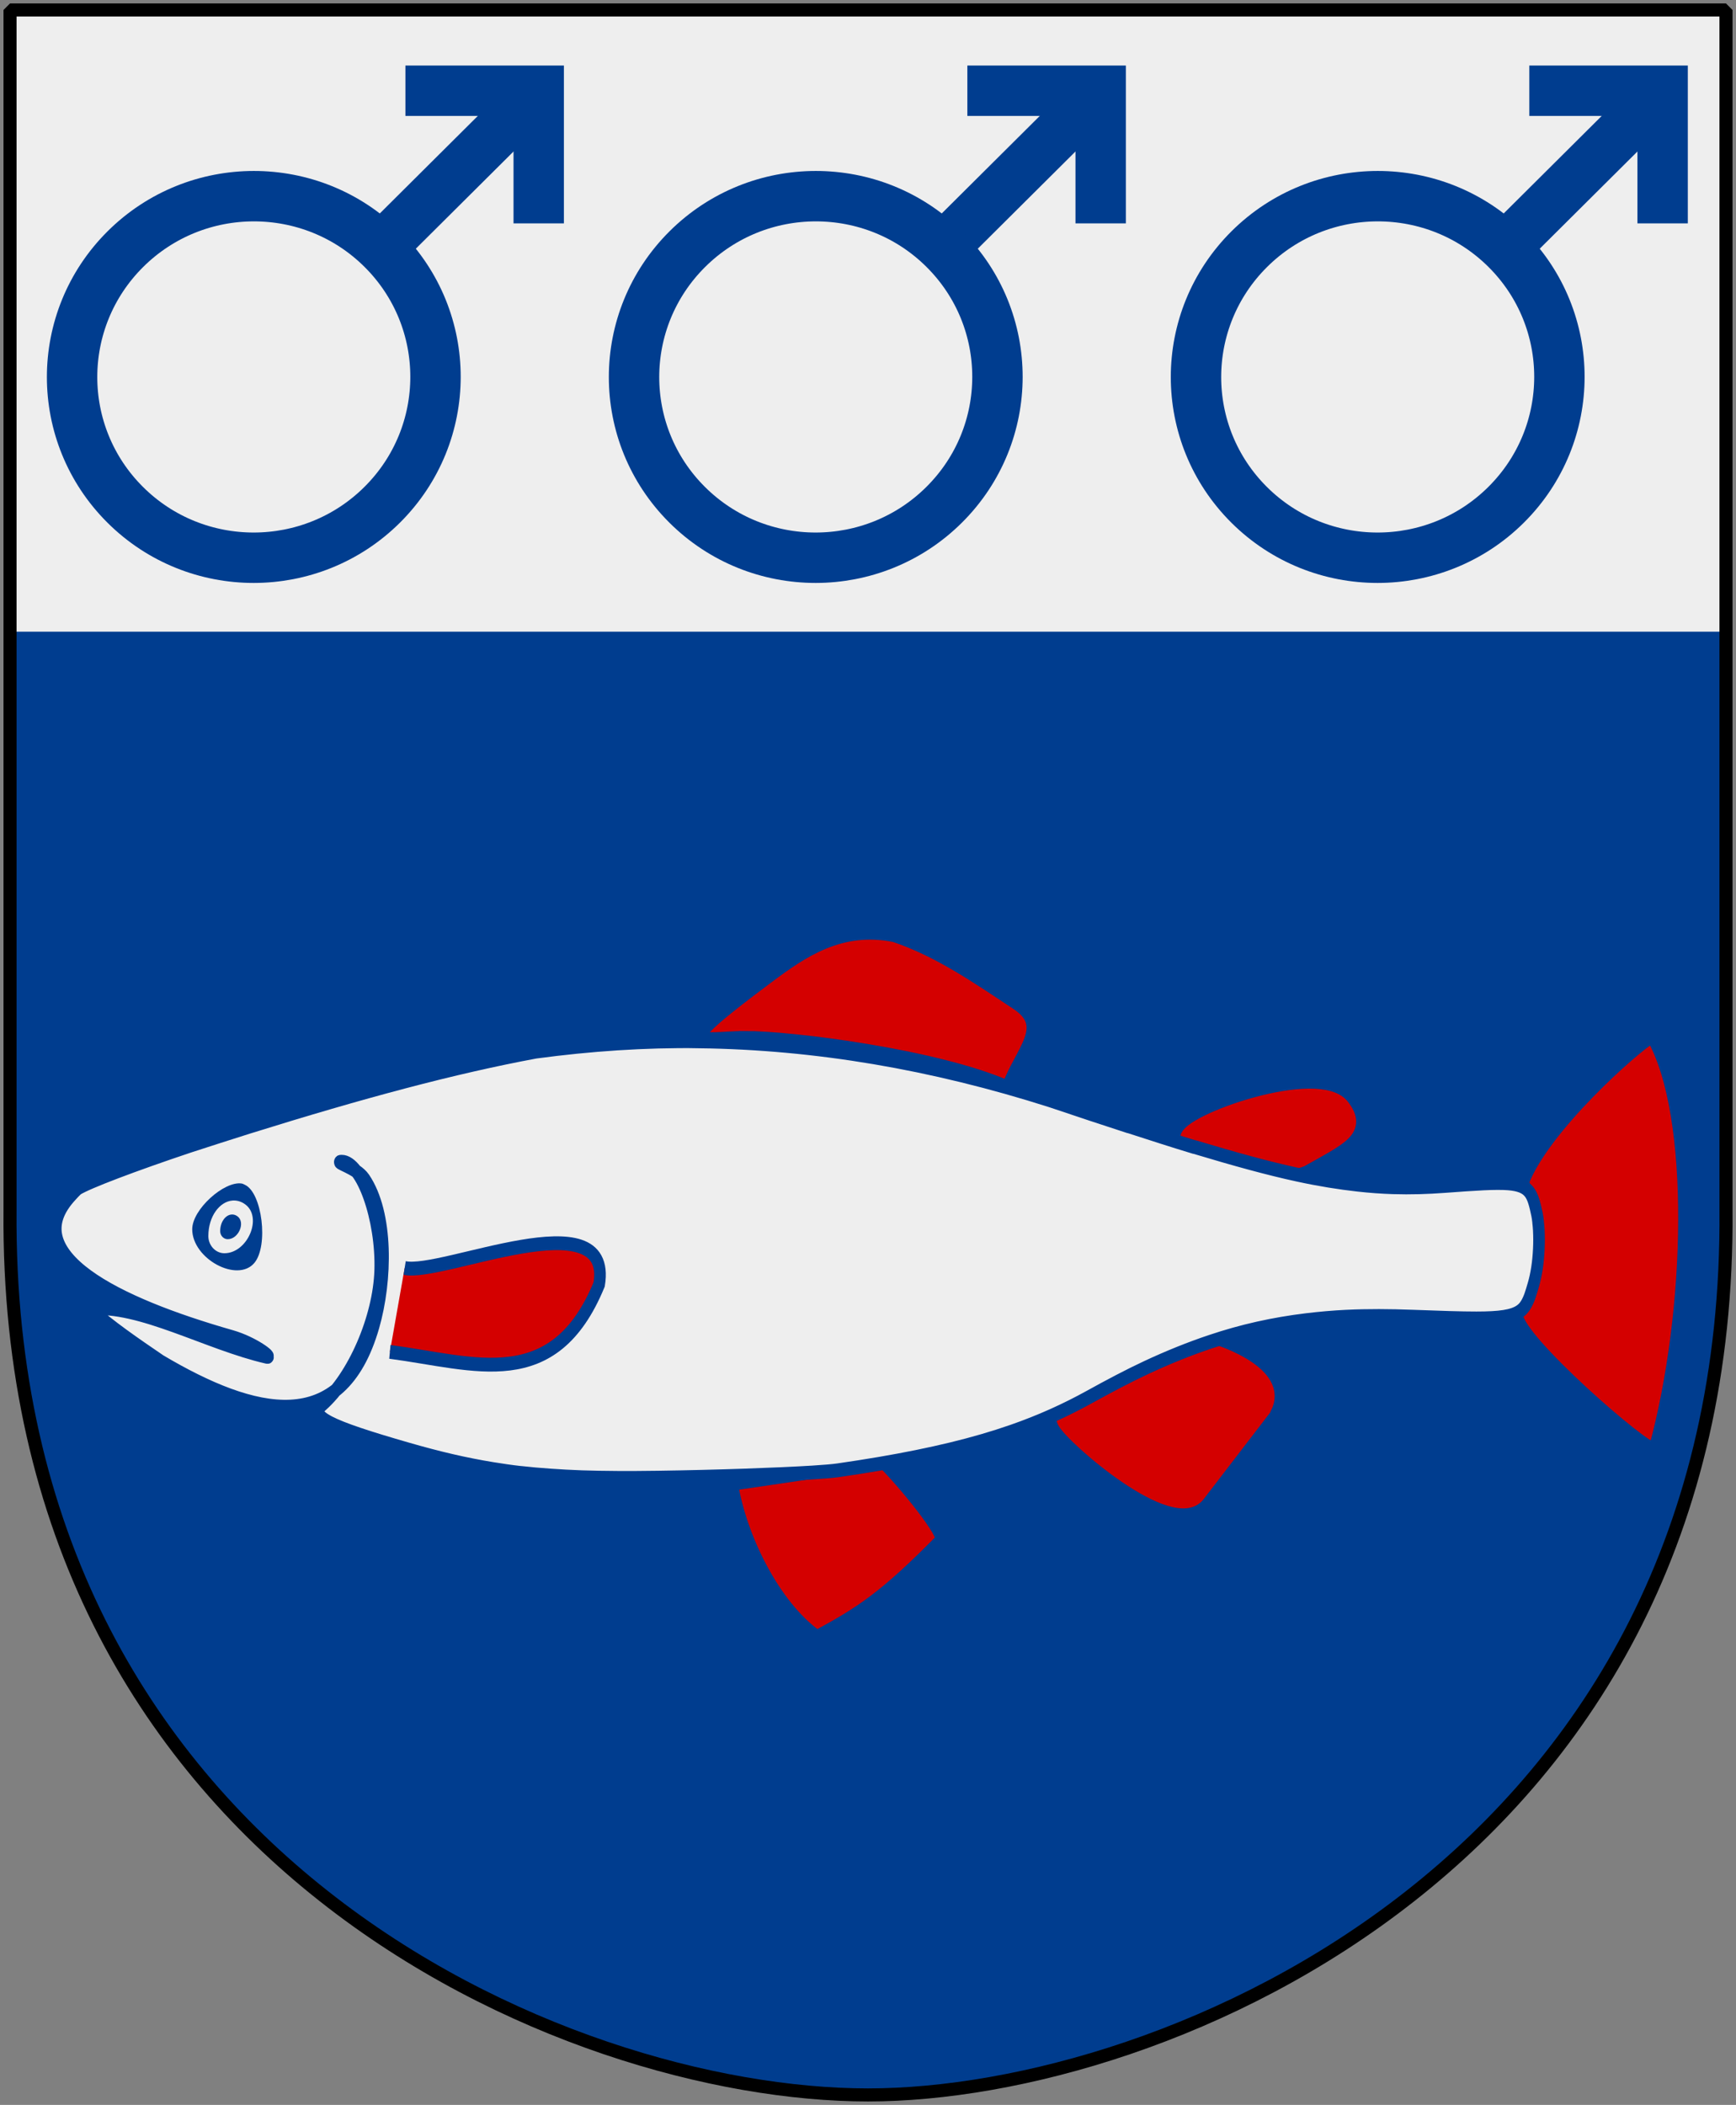 <?xml version="1.0" encoding="UTF-8" standalone="no"?>
<!-- Created with Inkscape (http://www.inkscape.org/) -->

<svg
   xmlns:dc="http://purl.org/dc/elements/1.1/"
   xmlns:cc="http://web.resource.org/cc/"
   xmlns:rdf="http://www.w3.org/1999/02/22-rdf-syntax-ns#"
   xmlns:svg="http://www.w3.org/2000/svg"
   xmlns="http://www.w3.org/2000/svg"
   xmlns:xlink="http://www.w3.org/1999/xlink"
   version="1.0"
   width="251"
   height="304.2"
   id="svg4166">
  <rect width="100%" height="100%" fill="#808080" stroke="none"/>
  <defs
     id="defs4168" />
  <path
     d="m 249.551,1.44 -124.05,0 -124.051,0 0,173.497 C 0.682,268.657 81.739,302.756 125.5,302.756 c 42.994,0 124.818,-34.099 124.051,-127.82 l 0,-173.497 z"
     id="Shield"
     style="fill:#003d8f" />
  <path
     d="m 1.1,1.098 0,90.194 248.5,0 0,-90.194 -124.25,0 -124.25,0 z"
     id="Chef"
     style="fill:#eeeeee" />
  <g
     transform="matrix(1.681,0,0,1.996,19.199,-248.526)"
     id="Fisk"
     style="fill:#eeeeee;stroke:#003d8f">
    <path
       d="m 130.671,199.546 c 3.826,5.639 3.439,19.937 0.211,29.9 -0.748,0.171 -11.719,-7.843 -11.789,-9.654 1.904,-5.629 2.634,-4.586 0.49,-9.697 1.831,-4.069 9.718,-9.904 11.088,-10.549 z"
       id="path3753"
       style="fill:#d40000" />
    <path
       d="m 97.312,226.605 c 1.871,-2.326 -3.24,-4.114 -5.724,-4.598 -5.982,1.866 -12.34,4.224 -11.569,5.422 0.759,1.179 9.576,7.638 11.721,5.287 l 5.572,-6.11 z"
       id="path3759"
       style="fill:#d40000;stroke:#d40000" />
    <path
       d="m 51.554,231.941 12.961,-1.605 c 1.734,1.441 5.484,5.292 4.98,5.724 -4.886,4.188 -6.964,5.288 -10.643,6.97 -3.644,-2.195 -6.541,-7.124 -7.298,-11.09 z"
       id="path3743"
       style="fill:#d40000" />
    <path
       d="m 52.618,199.662 c 3.947,-0.023 16.475,1.308 22.627,3.583 1.059,-2.512 3.763,-4.435 0.748,-6.114 -3.425,-1.907 -6.721,-3.84 -10.5,-4.906 -4.623,-0.777 -7.879,1.135 -10.844,3 -8.724,5.486 -5.978,4.46 -2.031,4.438 z"
       id="path3757"
       style="fill:#d40000" />
    <path
       d="m 90.585,206.93 c 0,-1.195 11.433,-4.65 13.577,-2.292 1.499,1.649 -0.111,2.199 -3.577,3.845 -3.188,1.027 -7.233,0.175 -10,-1.553 z"
       id="path3755"
       style="fill:#d40000;stroke:#d40000" />
    <path
       d="m 48.719,199.906 c -4.685,-0.052 -9.378,0.219 -14.062,0.75 -7.012,1.096 -14.929,2.881 -24.656,5.438 -1.734,0.456 -3.469,0.934 -5.094,1.375 -4.834,1.362 -8.776,2.623 -9.656,3.094 -0.185,0.143 -0.343,0.296 -0.5,0.438 -4.852,4.372 3.916,7.949 13.75,10.312 1.93,0.464 3.585,1.544 3.031,1.438 -5.154,-0.994 -10.916,-3.846 -15.25,-3.5 1.766,1.343 4,2.625 6.125,3.844 8.105,4.039 15.545,5.509 18.304,-2.562 1.138,-3.327 1.254,-8.13 -0.781,-10.656 -0.686,-0.851 -2.701,-1.25 -1.961,-1.25 1.723,0 3.453,4.146 3.312,7.875 -0.13,3.47 -2.326,7.732 -5,9.719 -1.155,0.859 0.467,1.562 7.438,3.25 2.609,0.632 4.893,1.084 7.25,1.406 0.785,0.106 1.56,0.205 2.375,0.281 0.01,0.001 0.021,-0.001 0.031,0 0.805,0.075 1.638,0.139 2.5,0.188 0.883,0.052 1.778,0.098 2.75,0.125 1.921,0.051 4.057,0.061 6.5,0.031 5.156,-0.062 10.364,-0.22 13.344,-0.375 0.993,-0.053 1.744,-0.106 2.156,-0.156 1.244,-0.152 2.435,-0.307 3.562,-0.469 2.273,-0.326 4.334,-0.678 6.219,-1.062 1.885,-0.385 3.612,-0.81 5.219,-1.281 2.408,-0.707 4.559,-1.524 6.656,-2.5 1.699,-0.791 3.315,-1.51 4.875,-2.125 1.898,-0.747 3.735,-1.368 5.531,-1.875 2.732,-0.774 5.418,-1.271 8.25,-1.562 1.123,-0.115 2.285,-0.201 3.469,-0.25 0.01,-4.1e-4 0.021,4.1e-4 0.031,0 1.782,-0.072 3.665,-0.063 5.656,0 2.356,0.075 4.126,0.125 5.469,0.125 2.017,6.5e-4 3.078,-0.133 3.719,-0.5 0.212,-0.122 0.36,-0.257 0.5,-0.438 0.14,-0.181 0.268,-0.408 0.375,-0.656 0.107,-0.248 0.198,-0.519 0.312,-0.844 0.126,-0.359 0.233,-0.781 0.312,-1.219 0.082,-0.448 0.128,-0.903 0.156,-1.375 0.026,-0.452 0.026,-0.891 0,-1.312 -6.5e-4,-0.011 6.9e-4,-0.021 0,-0.031 -0.013,-0.205 -0.036,-0.406 -0.062,-0.594 -0.001,-0.011 0.002,-0.021 0,-0.031 -0.028,-0.197 -0.051,-0.36 -0.094,-0.531 -0.38,-1.516 -0.623,-2.121 -2.469,-2.25 -1.105,-0.072 -2.784,0.021 -5.438,0.188 -1.518,0.095 -2.976,0.134 -4.469,0.094 -0.995,-0.026 -2.005,-0.088 -3.062,-0.188 -1.585,-0.15 -3.269,-0.374 -5.156,-0.719 -2.51,-0.457 -5.395,-1.125 -8.844,-2 -0.009,-0.002 -0.022,0.002 -0.031,0 -1.723,-0.437 -3.582,-0.943 -5.625,-1.5 -0.009,-0.002 -0.022,0.002 -0.031,0 -2.055,-0.561 -4.282,-1.182 -6.719,-1.875 -10.186,-2.735 -20.213,-4.17 -30.219,-4.281 z"
       id="path3745" />
    <path
       d="m 9.362,210.203 c 0.1,0.013 0.194,0.06 0.281,0.094 1.486,0.57 2.044,4.425 0.813,5.656 -1.463,1.463 -5.344,-0.299 -5.344,-2.438 0,-1.44 2.751,-3.506 4.25,-3.312 z"
       id="path3749"
       style="fill:#003d8f;stroke:none" />
    <path
       d="m 8.567,211.437 c -1.092,0.077 -2.068,1.137 -2.068,2.574 0,0.674 0.618,1.241 1.379,1.241 1.996,0 3.313,-2.599 1.792,-3.539 -0.356,-0.22 -0.739,-0.301 -1.103,-0.276 z"
       id="path3751"
       style="fill:#eeeeee;stroke:none" />
    <path
       d="m 8.486,212.449 c -0.511,0.036 -0.969,0.533 -0.969,1.205 0,0.316 0.289,0.581 0.646,0.581 0.935,0 1.552,-1.217 0.84,-1.658 -0.167,-0.103 -0.346,-0.141 -0.517,-0.129 z"
       id="path3761"
       style="fill:#003d8f;stroke:none" />
    <path
       d="m 23.384,216.319 c 3.186,0.604 17.974,-5.097 16.729,1.191 -3.889,7.956 -10.647,5.7 -18,4.883"
       id="path3763"
       style="fill:#d40000" />
  </g>
  <g
     transform="matrix(1.403,0,0,1.403,-128.239,-129.919)"
     id="Mars-Symbol"
     style="fill:none;stroke:#003d8f;stroke-width:5.193">
    <path
       d="m 147.108,101.777 -16.124,16.034"
       id="path26867" />
    <path
       d="m 130.795,144.593 c -7.316,7.275 -19.173,7.28 -26.483,0.01 -7.31,-7.27 -7.306,-19.061 0.01,-26.336 7.316,-7.275 19.173,-7.28 26.483,-0.01 7.31,7.27 7.306,19.061 -0.01,26.336 l 0,0 z"
       id="path26871" />
    <path
       d="m 133.183,101.947 c 13.738,0 13.738,0 13.738,0 l 0,13.662"
       id="path27759" />
  </g>
  <use
     transform="translate(162.5,3.9611223e-8)"
     id="Mars-2"
     x="0"
     y="0"
     width="251"
     height="304.2"
     xlink:href="#Mars-Symbol" />
  <use
     transform="translate(81.25,3.9611223e-8)"
     id="Mars-3"
     x="0"
     y="0"
     width="251"
     height="304.2"
     xlink:href="#Mars-Symbol" />
  <path
     d="m 249.551,1.44 -124.05,0 -124.051,0 0,173.497 c -0.767,93.721 80.289,127.82 124.051,127.82 42.994,0 124.818,-34.099 124.051,-127.82 l 0,-173.497 z"
     id="Frame"
     style="fill:none;stroke:#000000;stroke-width:1.888;stroke-linecap:round;stroke-linejoin:bevel" />
</svg>
